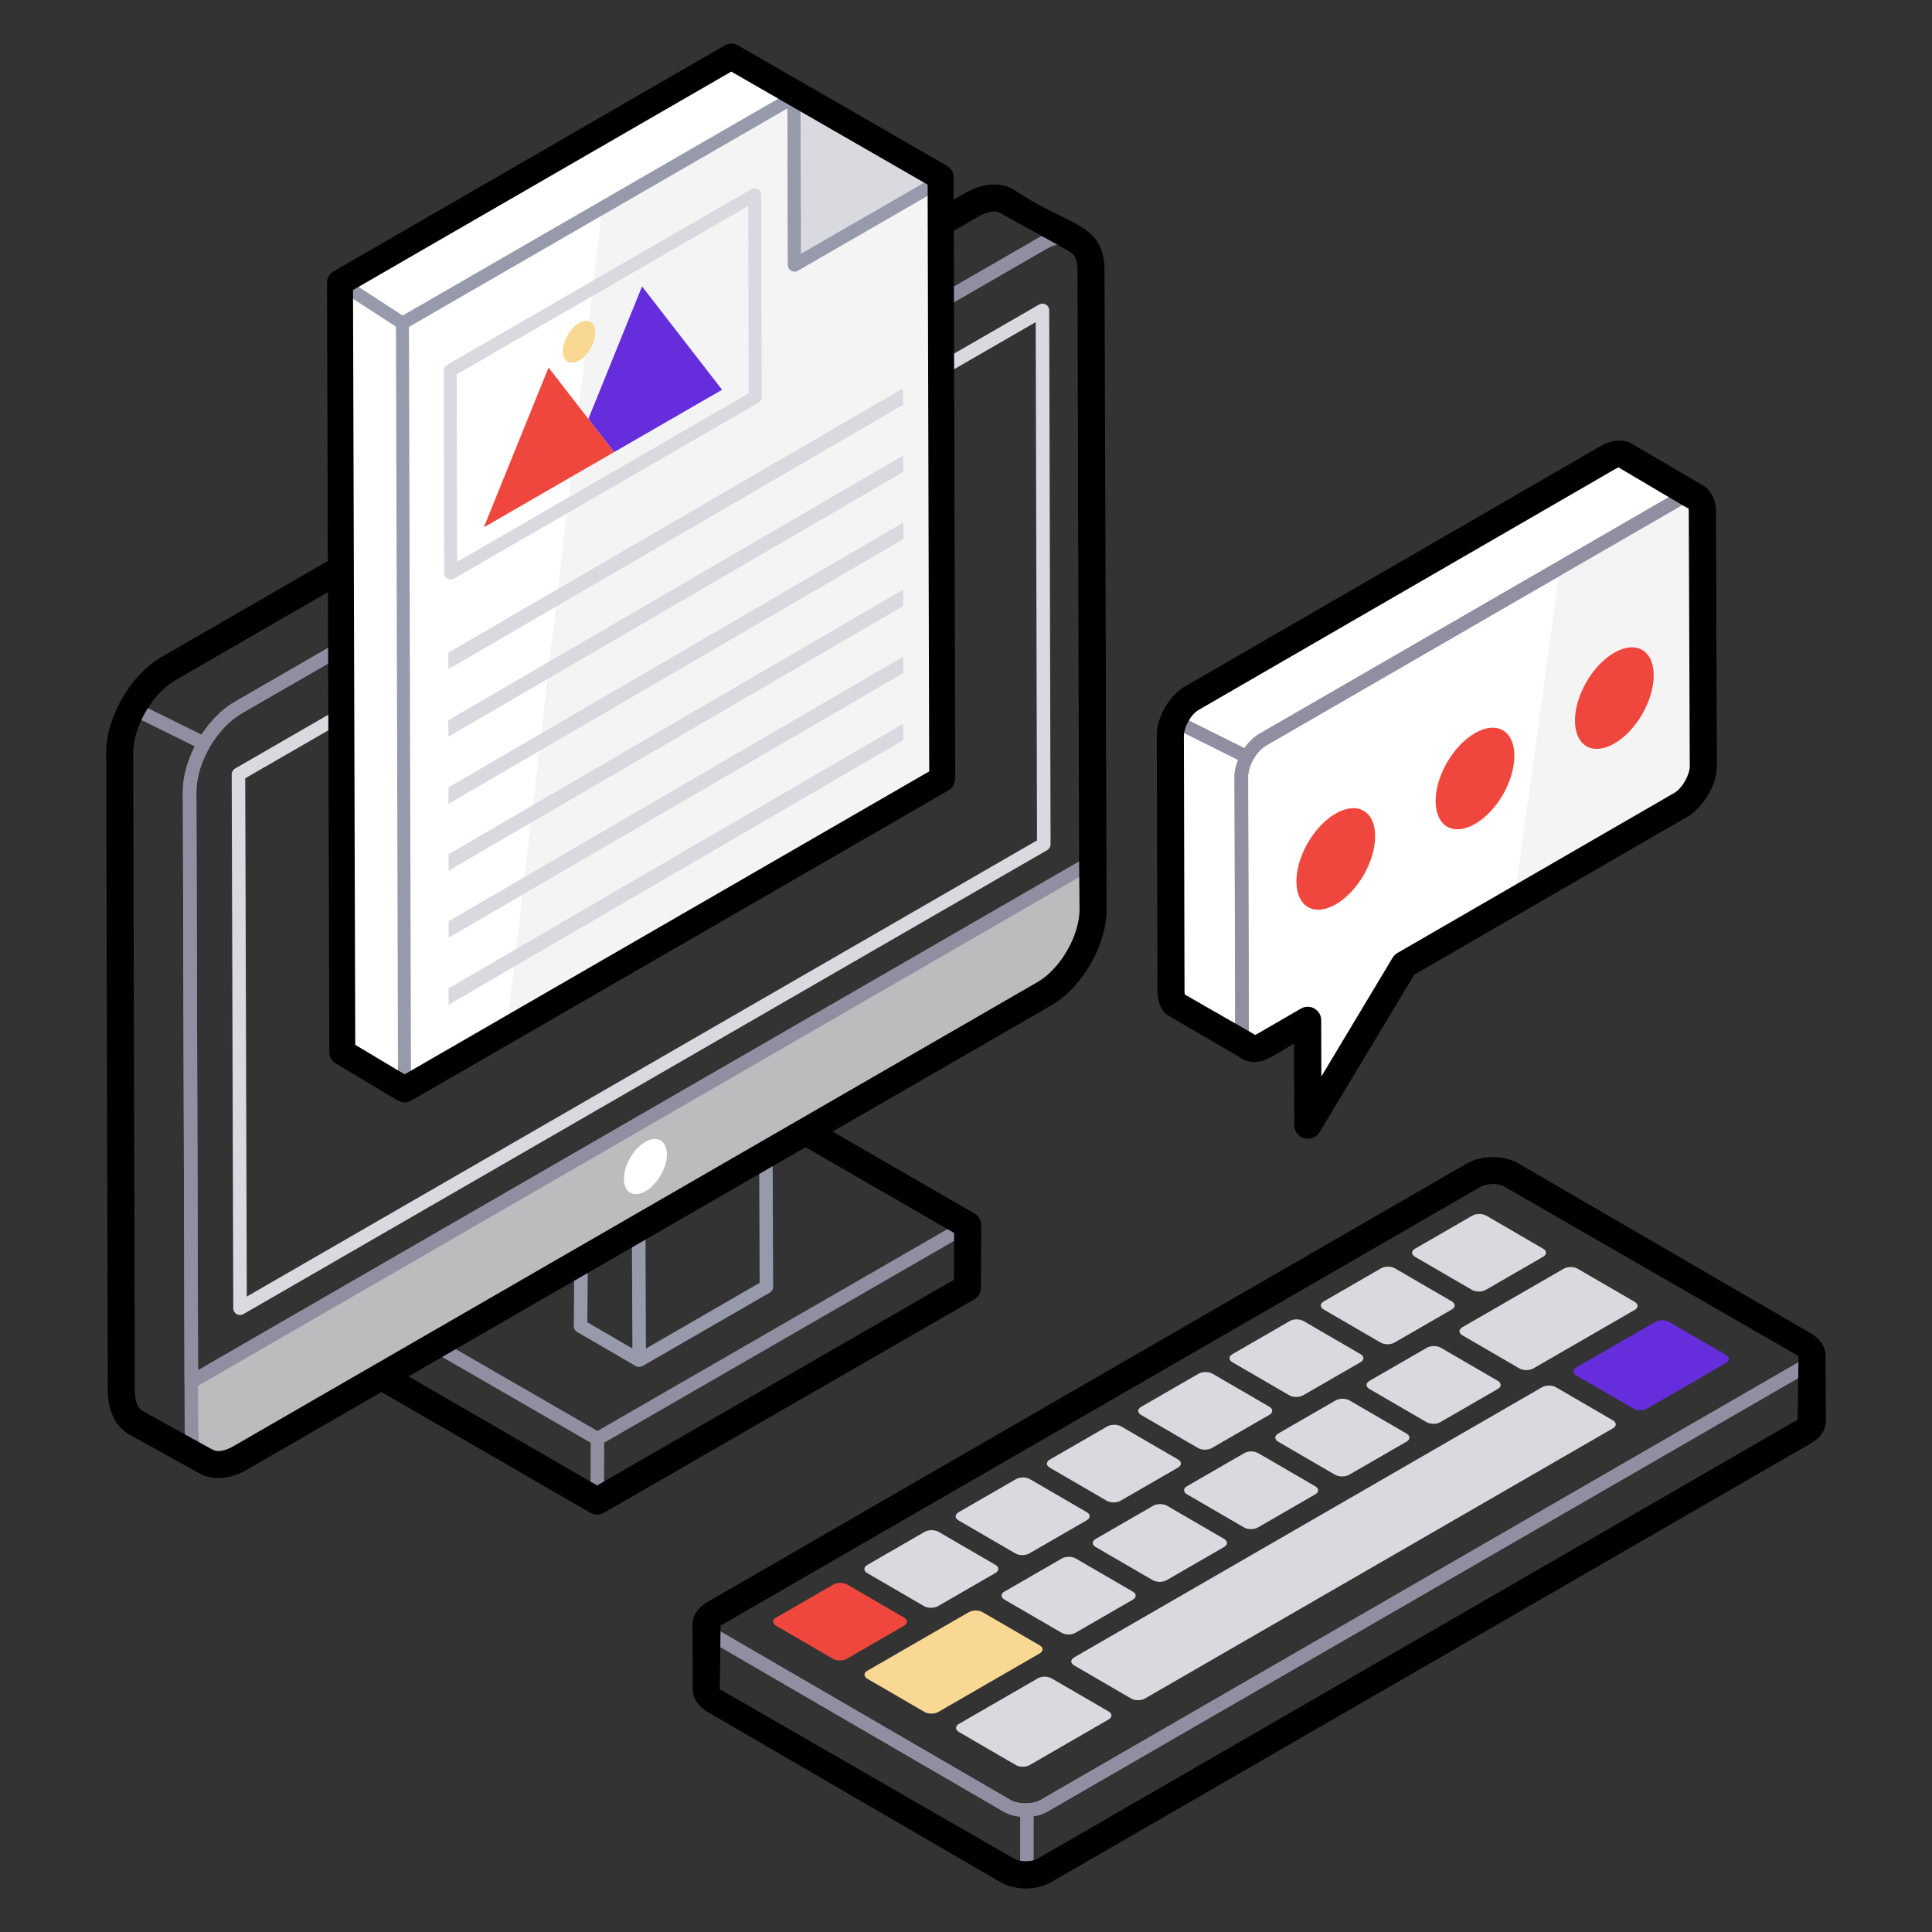 <svg xmlns="http://www.w3.org/2000/svg" enable-background="new 0 0 68 68" viewBox="0 0 68 68"><rect x="0" y="0" width="68" height="68" fill="#333333" stroke="none"/><path fill="#979AAB" d="M27.194,40.511c0-0.085-0.045-0.163-0.119-0.206
			c-0.073-0.042-0.164-0.042-0.238,0l-4.478,2.585c-0,0-0.001,0-0.001,0l-2.027,1.175
			c-0.073,0.042-0.118,0.12-0.118,0.205l-0.017,2.405c-0.001,0.085,0.044,0.165,0.118,0.207
			l2.062,1.199c0,0,0.001,0.001,0.001,0.001c0.037,0.021,0.078,0.031,0.119,0.031
			c0.002,0,0.004,0,0.006,0c0.005-0,0.006-0.004,0.011-0.004c0.035-0.003,0.07-0.009,0.102-0.027
			l4.478-2.585c0.074-0.042,0.119-0.122,0.119-0.207L27.194,40.511z M20.674,46.541L20.689,44.41
			l1.553-0.9l0.016,3.952L20.674,46.541z M22.734,47.465l-0.003-0.851l-0.013-3.38l4.003-2.312
			l0.016,4.23L22.734,47.465z"/><path fill="#D9DADF" d="M8.449,46.284c-0.041,0-0.082-0.01-0.119-0.031
				c-0.074-0.042-0.119-0.121-0.119-0.206L8.155,27.257c-0-0.085,0.045-0.164,0.119-0.207
				l28.298-16.331c0.074-0.043,0.165-0.043,0.238,0c0.074,0.042,0.119,0.121,0.119,0.206
				l0.048,18.79c0,0.085-0.045,0.164-0.119,0.207L8.568,46.252
				C8.531,46.274,8.49,46.284,8.449,46.284z M8.631,27.393L8.686,45.635l27.814-16.056l-0.047-18.241
				L8.631,27.393z"/><path fill="#908FA1" d="M6.733,48.876c-0.041,0-0.082-0.01-0.119-0.031
				c-0.074-0.042-0.119-0.121-0.119-0.206l-0.059-20.767c-0.004-1.185,0.801-2.58,1.833-3.176
				L36.562,8.362c0.309-0.178,0.608-0.269,0.891-0.269c0.718,0,1.184,0.573,1.186,1.46l0.059,20.767
				c0,0.085-0.045,0.164-0.119,0.207L6.852,48.845C6.815,48.866,6.774,48.876,6.733,48.876z
				 M37.453,8.57c-0.195,0-0.421,0.071-0.653,0.205L8.507,25.109
				c-0.883,0.51-1.598,1.749-1.595,2.762l0.058,20.356L38.222,30.184L38.164,9.555
				C38.162,8.938,37.896,8.57,37.453,8.57z"/><path fill="#BCBCBE" d="M38.46,30.321l0.01,1.689c0.003,1.089-0.762,2.413-1.709,2.96L8.458,51.311
			c-0.947,0.547-1.717,0.108-1.72-0.98l-0.005-1.692L38.46,30.321z"/><path fill="#908FA1" d="M3.975,26.511c0,0.014,0,0.052,0,0.098
					c-0-0.03-0-0.062-0-0.098V26.511z"/><path fill="#908FA1" d="M38.698,30.319c-0-0.084-0.046-0.163-0.119-0.205
					c-0.074-0.042-0.164-0.042-0.238,0L6.971,48.227L6.912,27.869
					c0-0.516,0.185-1.088,0.481-1.593c0.001-0.002,0.004-0.003,0.005-0.005
					c0-0.001-0-0.001,0-0.002c0.288-0.489,0.68-0.914,1.113-1.161l3.523-2.033v-0.55
					l-3.76,2.17c-0.453,0.259-0.858,0.678-1.175,1.163l-2.108-1.039
					c0.281-0.449,0.646-0.841,1.051-1.077l5.992-3.459v-0.55l-6.231,3.597
					c-0.547,0.32-1.025,0.864-1.357,1.479c-0.001,0.002-0.004,0.002-0.005,0.004
					s0.001,0.004-0,0.006c-0.292,0.544-0.47,1.141-0.466,1.693v0
					c0,0.013,0,0.048,0,0.109c0-0.004-0-0.008-0-0.011
					c0,0.059,0,0.106,0,0.144c0,0.001,0,0.002,0,0.003
					c0,0.022,0,0.041,0,0.056c0-0.003,0-0.005,0-0.008c0,0.005,0,0.008,0,0.013
					c0,0.013,0,0.024,0,0.032c0-0.001,0-0.002,0-0.003c0,0.001,0,0.003,0,0.004
					c0,0.009,0,0.016,0,0.019c0.003,1.203,0.015,5.955,0.056,22.097
					c0.009,0.617,0.229,1.082,0.623,1.31c2.072,0.813,2.508,2.058,3.923,1.242l4.842-2.795
					l7.481,4.319c0,0,0,0,0.001,0.001c0.037,0.021,0.078,0.032,0.12,0.032
					c0.041,0,0.082-0.01,0.119-0.031c0-0,0-0,0-0l13.03-7.515
					c0.073-0.042,0.119-0.121,0.119-0.205l0.009-2.196c0-0-0-0-0-0l0-0.001
					c0-0.029-0.012-0.055-0.022-0.082c-0.004-0.012-0.003-0.026-0.01-0.037
					c-0.007-0.012-0.02-0.019-0.029-0.029c-0.018-0.021-0.033-0.044-0.058-0.058
					c-0-0-0.001,0-0.001-0l-5.354-3.091l8.057-4.652c1.028-0.594,1.831-1.984,1.828-3.167
					L38.698,30.319z M3.976,26.73c0,0.002,0,0.004,0,0.007C3.976,26.734,3.976,26.732,3.976,26.73z
					 M3.975,26.647c0,0.007,0,0.014,0,0.021C3.975,26.661,3.976,26.654,3.975,26.647z M6.493,48.636
					l0.005,1.124c0.007,0.323-0.019,0.707,0.049,1.019l-1.658-0.917
					c-0.239-0.139-0.375-0.459-0.381-0.898L4.451,26.509c-0.003-0.408,0.116-0.852,0.312-1.272
					l2.097,1.034c-0.262,0.516-0.424,1.075-0.424,1.599L6.493,48.636z M20.784,52.425l-6.889-3.978
					l1.429-0.825l5.466,3.156L20.784,52.425z M33.813,45.183l-12.553,7.24l0.006-1.645
					c5.026-2.899,7.553-4.356,12.553-7.24L33.813,45.183z M33.583,43.125
					c-0.356,0.205-10.775,6.215-12.554,7.24l-5.229-3.019l12.547-7.244L33.583,43.125z M36.642,34.764
					c-3.078,1.771-5.818,3.356-8.29,4.791l-0.042-0.024c-0.042,0.04-0.091,0.073-0.135,0.112
					c-0.01,0.012-0.021,0.022-0.031,0.033c-0.137,0.08-14.894,8.676-14.998,8.737
					c-5.895,3.385-6.14,3.245-6.167,1.949c-0-0.012-0.003-0.022-0.003-0.035l-0.004-1.552
					l31.253-18.043l0.008,1.279C38.235,33.021,37.522,34.256,36.642,34.764z"/><path fill="#908FA1" d="M3.976 26.812c0.0.013 0.0.024 0.0.034 0-.01-0-.02-0-.029C3.976 26.815 3.976 26.814 3.976 26.812zM37.737 8.632l.047.026c.113.063.256.024.322-.088.065-.112.028-.256-.083-.323-.003-.002-.037-.021-.055-.031-.001-0-.003-.001-.004-.002l-2.405-1.335c-.394-.232-.914-.193-1.466.12l-.653.377v.55l.889-.513c.239-.135.468-.207.662-.207.123 0 .232.028.332.086l1.613.896c-.123.044-.247.104-.373.178l-3.123 1.803v.55l3.364-1.942C37.156 8.566 37.499 8.514 37.737 8.632z"/><path fill="#FFF" d="M23.475,40.633c0,0.471-0.341,1.053-0.752,1.293
					c-0.421,0.241-0.762,0.05-0.762-0.431c0-0.481,0.331-1.063,0.752-1.303
					C23.124,39.951,23.465,40.142,23.475,40.633z"/><polygon fill="#FFF" points="33.163 27.416 17.833 36.274 14.238 38.345 12.048 37.036 11.967 9.946 22.945 3.603 25.742 1.991 27.94 3.292 27.94 3.3 30.519 4.759 33.107 6.234"/><polygon fill="#F4F4F4" points="33.163 27.416 17.833 36.274 21.194 7.314 27.94 3.421 27.94 3.3 30.519 4.759 33.107 6.234"/><path fill="#979AAB" d="M14.238,38.574c-0.04,0-0.079-0.01-0.114-0.03
						c-0.07-0.041-0.114-0.116-0.114-0.198l-0.073-26.971c-0-0.082,0.043-0.158,0.114-0.199
						L27.827,3.222c0.07-0.04,0.158-0.041,0.228,0c0.071,0.041,0.115,0.116,0.115,0.197L28.189,8.934
						l4.803-2.773c0.07-0.04,0.157-0.04,0.229,0C33.291,6.202,33.335,6.277,33.335,6.359l0.056,21.06
						c0,0.082-0.043,0.158-0.114,0.199l-18.925,10.926C14.317,38.563,14.277,38.574,14.238,38.574z
						 M14.394,11.506l0.071,26.444l18.468-10.662L32.879,6.755L28.076,9.528
						c-0.07,0.04-0.158,0.041-0.228,0c-0.071-0.041-0.115-0.116-0.115-0.197l-0.019-5.515
						L14.394,11.506z"/><polygon fill="#D9DADF" points="27.945 3.422 30.524 4.888 33.106 6.359 27.962 9.33"/><path fill="#979AAB" d="M27.962 9.558c-.04 0-.079-.01-.114-.03-.07-.041-.114-.116-.114-.198l-.017-5.907c-0-.082.043-.157.113-.198.07-.042.158-.042.228-.001l5.162 2.937C33.291 6.201 33.335 6.277 33.335 6.359c0.0.082-.043.158-.114.199L28.076 9.528C28.041 9.548 28.002 9.558 27.962 9.558zM28.175 3.816l.015 5.118 4.458-2.573L28.175 3.816zM14.165 11.602c-.043 0-.086-.012-.125-.037l-2.198-1.428c-.106-.069-.136-.21-.067-.316.068-.106.21-.136.316-.067l2.198 1.428c.106.069.136.21.067.316C14.313 11.566 14.24 11.602 14.165 11.602zM14.24 38.572c-.079 0-.156-.041-.198-.114-.063-.109-.025-.249.084-.312l18.925-10.926c.108-.062.249-.026.312.084.063.109.025.249-.084.312l-18.925 10.926C14.318 38.562 14.279 38.572 14.24 38.572z"/><polygon fill="#D9DADF" points="31.796 18.392 31.797 18.975 15.788 28.291 15.786 27.712"/><polygon fill="#D9DADF" points="31.789 16.032 31.791 16.61 15.781 25.93 15.78 25.352"/><polygon fill="#D9DADF" points="31.789 20.753 31.791 21.331 15.79 30.644 15.788 30.065"/><polygon fill="#D9DADF" points="31.789 23.113 31.791 23.692 15.79 33.004 15.788 32.425"/><polygon fill="#D9DADF" points="31.789 25.473 31.791 26.052 15.79 35.364 15.788 34.786"/><polygon fill="#D9DADF" points="31.782 13.671 31.784 14.25 15.781 23.554 15.78 22.971"/><path fill="#D9DADF" d="M15.863,20.396c-0.04,0-0.079-0.01-0.114-0.03
						c-0.07-0.041-0.114-0.116-0.114-0.198l-0.019-7.123c-0-0.082,0.043-0.158,0.114-0.199
						l10.718-6.19c0.07-0.04,0.157-0.04,0.229,0c0.07,0.041,0.114,0.116,0.114,0.198
						l0.019,7.123c0,0.082-0.043,0.158-0.114,0.199l-10.718,6.19
						C15.942,20.386,15.902,20.396,15.863,20.396z M16.073,13.177l0.017,6.595l10.261-5.926
						l-0.017-6.595L16.073,13.177z"/><polygon fill="#662DDC" points="22.598 10.081 25.415 13.719 19.814 16.952 21.614 15.913 20.708 14.744"/><polygon fill="#EF473E" points="19.307 12.936 20.708 14.744 21.614 15.913 19.814 16.952 17.028 18.561"/><path fill="#F9D893" d="M20.38,11.37c0.319-0.184,0.574-0.03,0.575,0.332
						c0.001,0.362-0.252,0.805-0.571,0.989c-0.311,0.18-0.574,0.035-0.575-0.327
						C19.808,12.002,20.069,11.55,20.38,11.37z"/><g><path fill="#908FA1" d="M36.144,66.035c-0.131,0-0.238-0.106-0.238-0.238v-2.083
					c0-0.131,0.106-0.238,0.238-0.238s0.238,0.106,0.238,0.238v2.083
					C36.381,65.929,36.275,66.035,36.144,66.035z"/><path fill="#908FA1" d="M36.103,66.228c-0.284,0-0.558-0.067-0.771-0.189l-10.329-6
							c-0.319-0.202-0.385-0.428-0.385-0.583l-0.009-2.273c0-0,0-0.001,0-0.001
							c0-0.131,0.106-0.238,0.237-0.238h0c0.131,0,0.237,0.106,0.238,0.237v0.001
							c0,0.048,0.059,0.114,0.156,0.175l10.32,5.995c0.283,0.162,0.783,0.164,1.066-0
							l26.755-15.454c0.099-0.054,0.157-0.119,0.157-0.171c0-0.131,0.106-0.238,0.237-0.238h0
							c0.131,0,0.237,0.106,0.238,0.237l0.009,2.274c0,0.234-0.145,0.447-0.399,0.586L36.875,66.039
							C36.661,66.161,36.387,66.228,36.103,66.228z M25.088,57.818l0.006,1.636
							c0,0.049,0.059,0.115,0.156,0.177l10.32,5.995c0.283,0.162,0.783,0.163,1.066-0
							l26.755-15.454c0.099-0.054,0.157-0.119,0.157-0.171l-0.007-1.646L36.865,63.764
							c-0.428,0.246-1.116,0.244-1.542,0L25.088,57.818z"/><path fill="#908FA1" d="M36.093,63.953c-0.284,0-0.557-0.067-0.768-0.189l-10.328-6.002
							c-0.25-0.146-0.389-0.352-0.388-0.581c0-0.23,0.14-0.437,0.393-0.583l26.762-15.451
							c0.421-0.243,1.119-0.242,1.537,0l10.328,6.002c0.246,0.143,0.387,0.354,0.386,0.58
							c0,0.228-0.143,0.44-0.391,0.584l-26.763,15.451C36.651,63.885,36.378,63.953,36.093,63.953z
							 M52.535,41.434c-0.201,0-0.395,0.045-0.531,0.124L25.241,57.009
							c-0.094,0.054-0.155,0.122-0.155,0.171c0,0.039,0.04,0.104,0.151,0.169l10.328,6.002
							c0.274,0.159,0.783,0.159,1.059-0l26.763-15.451c0.113-0.065,0.153-0.131,0.153-0.172
							c0-0.05-0.057-0.115-0.149-0.168l-10.328-6.002C52.927,41.479,52.734,41.434,52.535,41.434z"/><path fill="#D9DADF" d="M49.8 43.953c-.132.076-.133.202.004.282l2.001 1.163c.137.08.354.08.486.003l2.02-1.166c.138-.08.138-.205.002-.285l-2.001-1.163c-.137-.08-.354-.08-.492-0L49.8 43.953zM46.592 45.805c-.138.08-.138.205-.002.285l2.001 1.163c.137.08.354.08.492 0l2.014-1.163c.138-.08.138-.205.002-.285l-2.001-1.163c-.137-.08-.354-.08-.492-0L46.592 45.805zM41.779 52.309c-.138.08-.138.205-.002.285l2.007 1.166c.137.08.354.08.492-0l2.02-1.166c.132-.076.133-.202-.004-.282l-2.007-1.166c-.137-.079-.354-.08-.486-.003L41.779 52.309z"/><path fill="#EF473E" d="M27.31,56.938c-0.132,0.076-0.133,0.202,0.004,0.282l2.001,1.163
							c0.137,0.08,0.354,0.08,0.486,0.003l2.02-1.166c0.138-0.08,0.138-0.205,0.002-0.285
							l-2.001-1.163c-0.137-0.08-0.354-0.08-0.492-0L27.31,56.938z"/><path fill="#D9DADF" d="M30.524 55.082c-.132.076-.138.205-.002.285l2.001 1.163c.137.08.36.076.492 0l2.02-1.166c.138-.08.138-.205.002-.285l-2.001-1.163c-.137-.08-.354-.08-.492-0L30.524 55.082zM48.201 48.602c-.138.08-.138.205-.002.285l2.007 1.166c.137.079.354.08.492-0l2.02-1.166c.132-.076.138-.205.002-.285l-2.007-1.166c-.137-.079-.36-.076-.492 0L48.201 48.602zM40.165 49.516c-.138.08-.138.205-.002.285l2.001 1.163c.137.08.354.08.492 0l2.02-1.166c.132-.076.138-.205.002-.285l-2.001-1.163c-.137-.08-.36-.076-.492-0L40.165 49.516zM44.987 50.457c-.132.076-.138.205-.002.285l2.007 1.166c.137.08.36.076.492-0l2.02-1.166c.138-.08.138-.205.002-.285l-2.007-1.166c-.137-.08-.354-.08-.492 0L44.987 50.457zM36.951 51.372c-.138.08-.138.205-.002.285l2.001 1.163c.137.08.354.08.492 0l2.02-1.166c.132-.076.138-.205.002-.285l-2.001-1.163c-.137-.08-.36-.076-.492-0L36.951 51.372zM33.738 53.227c-.138.08-.138.205-.002.285l2.001 1.163c.137.08.354.08.492 0l2.02-1.166c.138-.08.138-.205.002-.285l-2.001-1.163c-.137-.08-.354-.08-.492-0L33.738 53.227zM38.566 54.165c-.138.08-.138.205-.002.285l2.007 1.166c.137.08.354.08.492-0l2.02-1.166c.138-.08.138-.205.002-.285l-2.007-1.166c-.137-.079-.354-.08-.492 0L38.566 54.165zM35.352 56.02c-.132.076-.133.202.004.282l2.007 1.166c.137.08.354.08.486.003l2.02-1.166c.138-.08.138-.205.002-.285l-2.007-1.166c-.137-.08-.354-.08-.492 0L35.352 56.02zM37.81 58.333c-.138.08-.138.205-.002.285l2.001 1.163c.137.08.354.08.492-0l16.464-9.506c.138-.08.139-.205.002-.285l-2.001-1.163c-.137-.08-.354-.08-.492-0L37.81 58.333z"/><path fill="#F9D893" d="M30.526,58.806c-0.132,0.076-0.133,0.202,0.004,0.282l2.007,1.166
								c0.137,0.08,0.354,0.08,0.486,0.003l3.569-2.061c0.138-0.08,0.138-0.205,0.002-0.285
								l-2.007-1.166c-0.137-0.08-0.354-0.08-0.492,0L30.526,58.806z"/><path fill="#D9DADF" d="M33.747 60.678c-.132.076-.133.202.004.282l2.001 1.163c.137.08.354.08.486.003l2.777-1.604c.138-.08.139-.205.002-.285l-2.001-1.163c-.137-.08-.354-.08-.492-0L33.747 60.678zM43.378 47.661c-.138.08-.138.205-.002.285l2.001 1.163c.137.08.354.08.492 0l2.02-1.166c.132-.076.133-.202-.004-.282l-2.001-1.163c-.137-.08-.354-.08-.486-.003L43.378 47.661z"/><path fill="#662DDC" d="M55.479,48.131c-0.132,0.076-0.133,0.202,0.004,0.282l2.001,1.163
							c0.137,0.08,0.354,0.08,0.486,0.003l2.777-1.604c0.138-0.08,0.139-0.205,0.002-0.285
							l-2.001-1.163c-0.137-0.08-0.354-0.08-0.492-0L55.479,48.131z"/><path fill="#D9DADF" d="M51.472,46.713c-0.138,0.08-0.138,0.205-0.002,0.285l2.007,1.166
							c0.137,0.079,0.354,0.08,0.492-0l3.564-2.058c0.138-0.08,0.138-0.205,0.002-0.285
							l-2.007-1.166c-0.137-0.08-0.354-0.08-0.492,0L51.472,46.713z"/></g><g><path fill="#FFF" d="M59.951,26.971c0,0.501-0.35,1.096-0.781,1.352l-9.745,5.63l-3.392,5.653
				l-0.012-3.695l-1.527,0.886c-0.256,0.14-0.478,0.14-0.618,0l-2.44-1.418
				c-0.14-0.07-0.221-0.245-0.221-0.501l-0.023-8.975c0-0.489,0.338-1.096,0.769-1.34
				l14.664-8.474c0.233-0.128,0.431-0.14,0.571-0.058l2.405,1.418
				c0.012,0.012,0.023,0.012,0.035,0.012c0.012,0,0.012,0.012,0.012,0.012
				c0.012,0.012,0.035,0.012,0.047,0.023c0.14,0.082,0.221,0.256,0.221,0.49L59.951,26.971z"/><path fill="#908FA1" d="M43.834,26.85c-0.036,0-0.072-0.008-0.106-0.025l-2.521-1.257
					c-0.117-0.059-0.165-0.202-0.106-0.319c0.058-0.118,0.202-0.165,0.319-0.106l2.521,1.257
					c0.117,0.059,0.165,0.202,0.106,0.319C44.005,26.802,43.921,26.85,43.834,26.85z"/><path fill="#908FA1" d="M43.954,37.088c-0.042-0.001-0.085-0.007-0.125-0.029
						c-0,0-0.001-0-0.001-0c-0.002-0.001-0.004-0.002-0.005-0.003l-0.008-0.005
						c-0.001-0-0.001-0-0.002-0.001l-2.49-1.459c-0.124-0.067-0.342-0.254-0.342-0.707
						l-0.026-8.985c0-0.575,0.397-1.266,0.887-1.541l14.67-8.47
						c0.284-0.167,0.574-0.192,0.801-0.068l2.468,1.446c0.097,0.03,0.167,0.121,0.167,0.227
						c0,0.133-0.103,0.219-0.243,0.238c-0.051,0.015-0.083-0.008-0.121-0.029
						c-0.076-0.041-0.202-0.02-0.342,0.054l-14.665,8.48c-0.356,0.2-0.657,0.723-0.646,1.12
						l0.026,8.992c0,0.134,0.029,0.233,0.079,0.278c0.092,0.033,0.157,0.121,0.157,0.224
						C44.192,36.981,44.086,37.088,43.954,37.088z M56.997,16.217c-0.07,0-0.155,0.028-0.246,0.082
						l-14.675,8.472c-0.346,0.194-0.647,0.72-0.647,1.126l0.026,8.985
						c0,0.072,0.01,0.244,0.101,0.293l1.924,1.127l-0.026-8.94
						c-0.016-0.563,0.382-1.257,0.886-1.541l14.647-8.47l-1.91-1.119
						C57.058,16.224,57.03,16.217,56.997,16.217z"/><path fill="#F4F4F4" d="M59.953,26.974c0,0.501-0.355,1.096-0.783,1.347l-5.877,3.403l1.618-11.765
					l4.771-2.464h0.01c0.146,0.084,0.23,0.261,0.23,0.491L59.953,26.974z"/><path fill="#908FA1" d="M46.033,39.849c-0.021,0-0.042-0.003-0.063-0.009
						c-0.103-0.028-0.175-0.122-0.175-0.229l-0.01-3.287l-1.177,0.68
						c-0.16,0.092-0.317,0.139-0.467,0.139c-0.331,0-0.666-0.247-0.667-0.797l-0.025-8.983
						c-0.002-0.576,0.39-1.254,0.891-1.544l14.676-8.473c0.164-0.094,0.324-0.142,0.478-0.142
						c0.33,0,0.664,0.243,0.666,0.786l0.025,8.984c0.002,0.592-0.385,1.262-0.899,1.559l-9.686,5.592
						l-3.361,5.61C46.194,39.806,46.115,39.849,46.033,39.849z M46.023,35.675
						c0.041,0,0.082,0.01,0.119,0.031c0.074,0.042,0.119,0.121,0.119,0.206l0.008,2.842l2.954-4.929
						c0.021-0.035,0.05-0.063,0.085-0.084l9.739-5.623c0.366-0.211,0.663-0.726,0.662-1.146
						l-0.025-8.984c-0-0.116-0.026-0.311-0.19-0.311c-0.047,0-0.127,0.014-0.239,0.078
						l-14.676,8.473c-0.355,0.206-0.655,0.724-0.654,1.131l0.025,8.983
						c0,0.12,0.026,0.322,0.192,0.322c0.045,0,0.122-0.013,0.229-0.075l1.533-0.885
						C45.94,35.685,45.981,35.675,46.023,35.675z"/><path d="M34.526 45.322l.009-2.198c0-.171-.09-.329-.238-.414l-4.992-2.882 7.698-4.443c1.091-.634 1.946-2.119 1.946-3.384L38.876 9.555c0-1.738-1.243-1.561-3.196-2.881-.467-.276-1.075-.238-1.705.119l-.409.236L33.564 6.233c-0-.164-.089-.315-.231-.396-.1-.058-7.85-4.523-7.358-4.239-.142-.084-.318-.085-.461-.002l-13.775 7.956c-.142.082-.229.233-.229.397l.029 9.796-5.856 3.38c-1.1.643-1.955 2.132-1.946 3.388.006 2.296-.021-8.318.057 22.457.01.705.272 1.241.746 1.514l2.461 1.362c.204.118.434.177.686.177.327 0 .666-.1 1.009-.298l4.73-2.73 7.353 4.25c.074.042.156.064.238.064s.164-.021.238-.063l13.034-7.512C34.435 45.648 34.525 45.492 34.526 45.322zM25.739 2.52c.1.058 7.373 4.245 6.911 3.979l.055 20.652c-1.965 1.135 5.836-3.37-18.464 10.662l-1.737-1.038-.079-26.566L25.739 2.52zM8.219 50.9c-.295.17-.562.225-.75.117l-2.461-1.362c-.162-.093-.257-.348-.262-.692L4.689 26.507c-.006-.917.668-2.09 1.472-2.56l5.382-3.107.048 16.197c0.0.16.085.309.223.391l2.19 1.309c.003.002.007.001.011.003.01.006.023.004.033.009.061.029.125.053.191.053.079 0 .158-.021.229-.061C40.448 23.74 31.417 28.955 33.392 27.814c.068-.039.116-.095.155-.157.009-.014.014-.028.021-.042.025-.052.04-.107.044-.165.001-.012.009-.022.009-.035L33.569 8.125l.878-.507c.226-.127.538-.248.761-.119L37.574 8.81c.088.101.35.065.35.746l.057 20.769.016 1.681c0 .922-.674 2.092-1.471 2.556L8.219 50.9zM33.575 45.044l-12.558 7.238-6.64-3.837 13.976-8.067 5.229 3.019L33.575 45.044zM64.254 47.727c0-.317-.184-.604-.503-.788l-10.325-5.999c-.483-.285-1.271-.287-1.775-.002l-26.771 15.459c-.441.265-.507.605-.507.787l.009 2.272c0 .176.063.511.503.789l10.33 6.001c.249.143.564.222.89.222.325 0 .641-.079.891-.222l26.747-15.449c.333-.183.523-.472.523-.796L64.254 47.727zM63.273 49.966L36.519 65.419c-.211.121-.623.12-.829.001l-10.357-5.967.029-2.237L52.122 41.765c.213-.12.609-.129.822-.003l10.357 5.967L63.273 49.966zM40.738 34.876c0 .441.176.775.444.904.006.003.01.009.015.011l2.397 1.393c.289.24.701.265 1.138.024l.814-.472.009 2.871c0.0.214.144.401.35.458.209.058.431-.036.539-.215l3.33-5.542c.986-.57-3.57 2.065 9.639-5.576.47-.279 1.015-1.041 1.015-1.76l-.031-8.987c0-.383-.197-.783-.509-.928-.101-.063-2.552-1.498-2.452-1.438-.312-.181-.711-.125-1.052.055-1.499.867 5.429-3.139-14.658 8.475-.542.308-1.011 1.051-1.011 1.756C40.716 26.009 40.74 35.475 40.738 34.876zM56.855 16.506c.047-.026.075-.037.093-.045.008-.003.019-.007.019-.01.786.462 2.35 1.397 2.46 1.446 0 0 0 0.0 0.0 0.0.001 0.0.002.001.003.002.005.018.009.046.009.087l.035 8.985c0 .28-.242.76-.544.937-13.353 7.719-8.747 5.057-9.744 5.633-.07.041-.128.098-.17.167l-2.509 4.182-.005-1.981c-0-.17-.091-.327-.239-.411-.073-.042-.155-.063-.237-.063s-.165.021-.238.064l-.003.002c-.001.001-.002 0-.003.001l-.482.28-1.035.599c-.049.026-.084.037-.087.05-.02-.016-.04-.03-.062-.043l-.189-.108-2.219-1.272c0 0-.017-.035-.017-.127-0-.104-.023-9.577-.022-8.979 0-.324.255-.771.535-.924C62.281 13.369 55.357 17.372 56.855 16.506z"/><path fill="#EF473E" d="M47.007 28.637c.774-.447 1.391-.087 1.394.786.003.89-.611 1.96-1.385 2.407-.767.443-1.384.083-1.387-.807C45.627 30.15 46.24 29.08 47.007 28.637zM51.913 25.804c.774-.447 1.384-.083 1.387.79.003.89-.603 1.956-1.377 2.403s-1.391.087-1.394-.803C50.525 27.321 51.138 26.251 51.913 25.804zM56.811 22.976c.774-.447 1.391-.087 1.394.786.003.89-.611 1.96-1.385 2.407-.767.443-1.384.083-1.387-.807C55.431 24.489 56.044 23.419 56.811 22.976z"/></g></svg>